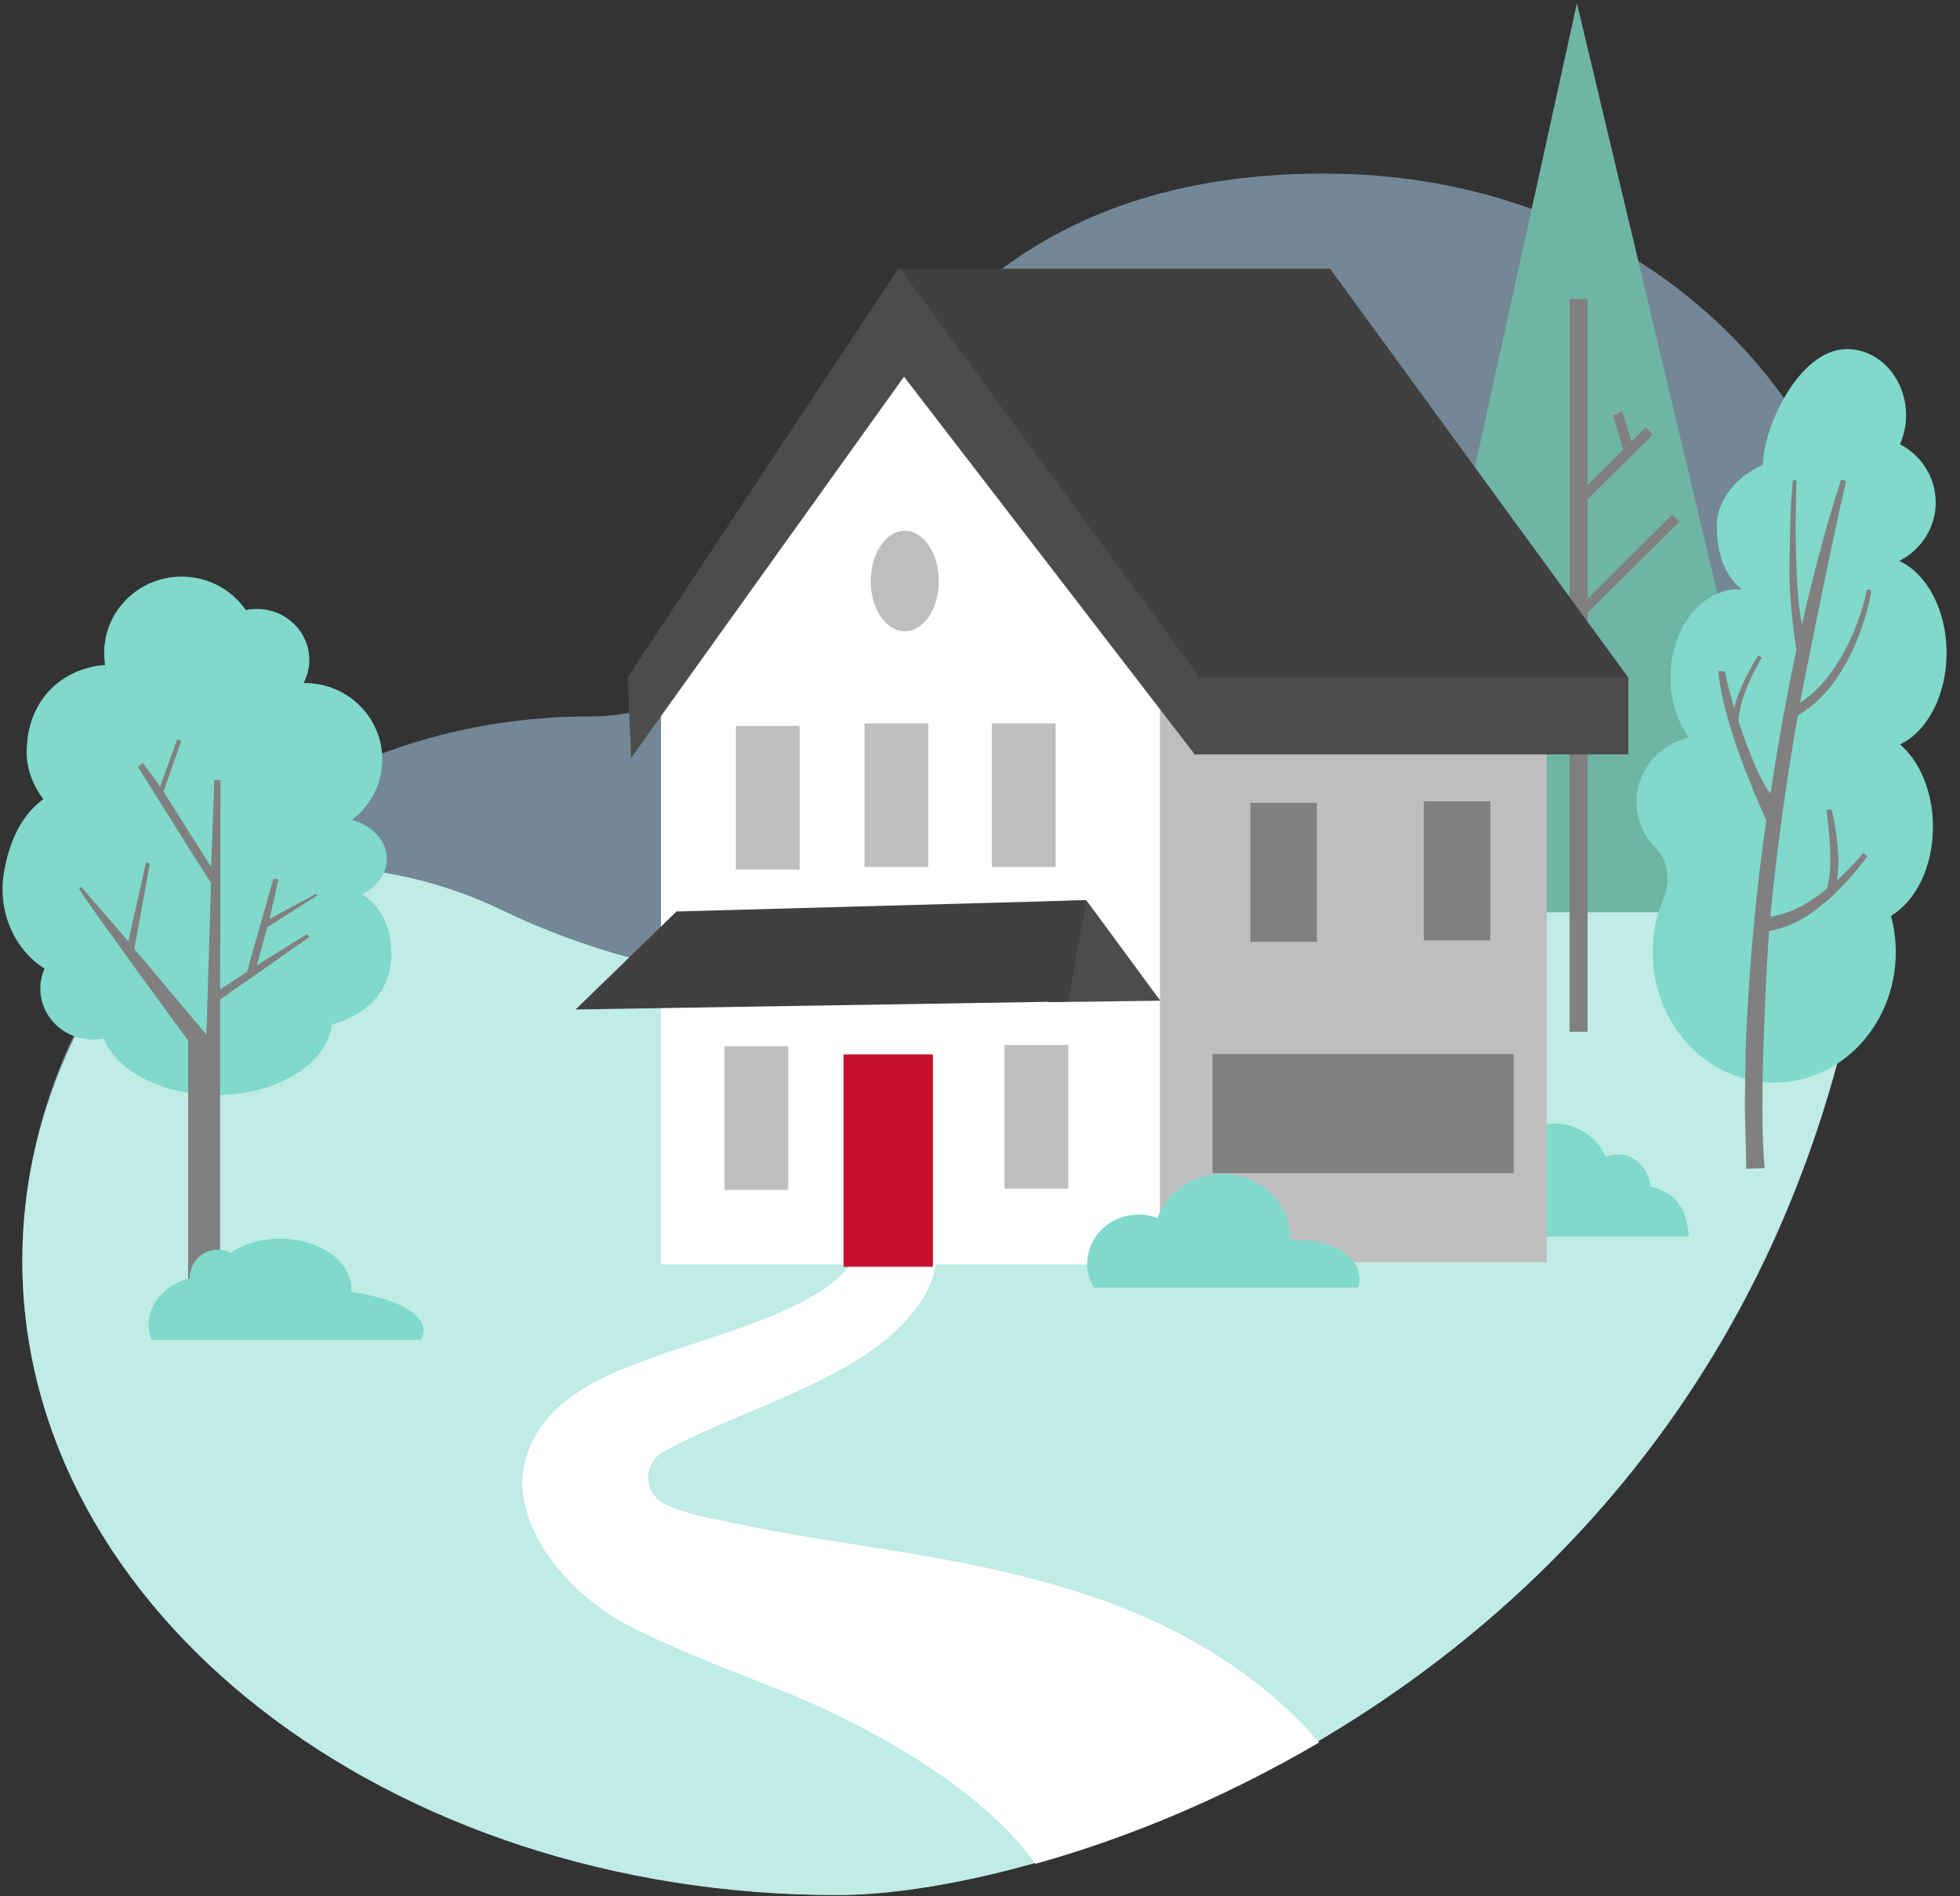 <?xml version="1.0" encoding="UTF-8"?>
<svg width="184px" height="178px" viewBox="0 0 184 178" version="1.1" xmlns="http://www.w3.org/2000/svg" xmlns:xlink="http://www.w3.org/1999/xlink">
    <rect x="0" y="0" width="184" height="178" fill="#333333" stroke="none"/>
    <title>NonStock-Spot-House-P1565542</title>
    <g id="Page-1" stroke="none" stroke-width="1" fill="none" fill-rule="evenodd">
        <g id="Desktop-Copy-2" transform="translate(-326, -3909)" fill-rule="nonzero">
            <g id="NonStock-Spot-House-P1565542" transform="translate(326, 3909)">
                <g id="Background" transform="translate(2, 16)">
                    <path d="M174.844,51.02 C174.844,22.722 152.925,0.293 122.319,0.293 C97.098,0.293 81.255,12.935 72.547,38.867 C69.814,47.001 60.192,51.258 53.672,51.241 C22.088,51.153 0.097,75.939 0.097,102.34 C0.097,135.222 34.363,161.874 76.633,161.874 C100.737,161.874 173.807,137.265 174.844,51.02 Z" id="Path" fill="#A4C7E1" opacity="0.57"></path>
                    <path d="M45.108,69.421 C35.595,64.838 25.196,64.319 15.278,66.759 C5.748,76.684 0.097,89 0.097,102.345 C0.097,135.226 34.363,161.879 76.633,161.879 C99.105,161.879 164.125,140.48 173.672,67.697 C141.889,55.503 90.283,91.185 45.108,69.421 Z" id="Path" fill="#BFECE5"></path>
                </g>
                <g id="Sidewalk" transform="translate(49, 116)" fill="#FFFFFF">
                    <path d="M71.941,44.528 C68.528,41.33 64.74,38.856 60.961,36.955 C57.164,35.054 53.36,33.706 49.639,32.652 C42.198,30.549 35.052,29.597 28.294,28.501 C24.919,27.958 21.636,27.389 18.548,26.66 C16.272,26.289 14.621,25.758 13.428,25.189 C11.414,24.224 11.305,21.4 13.239,20.292 C13.631,20.068 14.044,19.845 14.461,19.639 C15.999,18.846 17.684,18.105 19.407,17.371 C22.862,15.888 26.503,14.472 30.169,12.424 C31.997,11.387 33.851,10.169 35.574,8.454 C36.43,7.594 37.239,6.587 37.896,5.424 C38.574,4.273 39.025,2.52 39.084,0.763 L31.744,0.371 C31.719,0.885 31.572,1.365 31.348,1.867 C31.104,2.356 30.75,2.857 30.299,3.35 C29.393,4.341 28.074,5.238 26.621,6.035 C23.671,7.624 20.195,8.778 16.614,9.958 C14.815,10.557 12.969,11.147 11.056,11.863 C9.147,12.609 7.159,13.376 5.035,14.817 C3.978,15.542 2.84,16.478 1.829,17.869 C1.336,18.585 0.876,19.39 0.556,20.317 C0.24,21.227 0.046,22.226 0.021,23.17 C0.236,30.334 7.513,35.236 9.249,36.167 C10.985,37.111 12.716,37.92 14.419,38.658 C17.823,40.15 21.156,41.418 24.396,42.695 C29.92,44.848 42.607,50.947 48.194,58.949 C56.284,56.695 65.545,53.011 74.836,47.554 C73.921,46.484 72.956,45.472 71.941,44.528 Z" id="Path"></path>
                </g>
                <g id="Trees" transform="translate(129, 0)">
                    <g id="Group">
                        <polygon id="Path" fill="#6FB5A4" points="19.038 0.3 0.268 85.625 39.351 85.625"></polygon>
                        <path d="M20.04,57.519 L28.652,48.972 L27.981,48.307 L20.04,56.187 L20.04,46.863 L26.157,40.792 L25.486,40.127 L24.153,41.45 L23.306,38.608 L22.438,39.02 L23.382,42.186 C23.386,42.195 23.39,42.199 23.394,42.207 L20.04,45.536 L20.04,28.06 L18.355,28.06 L18.355,66.423 L13.923,63.564 C13.923,63.535 12.452,58.567 12.452,58.567 L11.542,58.834 L12.72,62.79 L11.24,61.833 L10.724,62.62 L18.007,67.322 C18.112,67.392 18.242,67.396 18.351,67.359 L18.351,96.842 L20.036,96.842 L20.04,57.519 Z" id="Path" fill="#808080"></path>
                    </g>
                    <g id="Group" transform="translate(24.317, 32.454)">
                        <path d="M0.31,42.814 C0.31,39.877 2.415,37.422 5.236,36.781 C4.167,35.3 3.505,33.315 3.505,31.127 C3.505,26.558 6.364,22.859 9.89,22.859 C9.995,22.859 10.1,22.872 10.205,22.88 C8.406,21.403 7.848,19.194 7.853,16.855 C7.853,14.313 9.936,12.133 12.188,11.176 C12.188,11.176 12.188,11.176 12.188,11.172 C12.188,7.743 15.516,0.391 20.007,0.316 C23.109,0.262 25.62,3.096 25.62,6.524 C25.62,7.502 25.411,8.421 25.046,9.241 C27.046,10.29 28.404,12.345 28.404,14.708 C28.404,17.097 27.017,19.165 24.983,20.201 C27.557,21.366 29.423,24.786 29.423,28.83 C29.423,32.833 27.591,36.22 25.054,37.418 C26.903,39.003 28.144,41.87 28.144,45.157 C28.144,48.923 26.518,52.147 24.203,53.508 C24.497,54.59 24.656,55.734 24.656,56.92 C24.652,63.685 19.541,69.169 13.24,69.165 C6.939,69.161 1.832,63.677 1.832,56.911 C1.832,55.101 2.197,53.387 2.855,51.839 C3.538,50.233 3.312,48.348 2.084,47.096 C0.981,45.985 0.31,44.475 0.31,42.814 Z" id="Path" fill="#80D9CB"></path>
                        <path d="M7.983,30.528 L8.641,30.561 C8.645,30.619 8.653,30.686 8.662,30.757 C8.683,30.89 8.708,31.031 8.737,31.173 C8.796,31.451 8.863,31.734 8.934,32.017 C9.077,32.579 9.236,33.145 9.404,33.702 C9.433,33.798 9.467,33.894 9.496,33.989 C9.622,33.469 9.781,32.962 9.982,32.471 C10.464,31.277 11.06,30.153 11.743,29.067 C11.743,29.067 12.079,29.275 12.083,29.271 L12.079,29.275 C11.446,30.349 10.888,31.485 10.46,32.65 C10.242,33.232 10.075,33.827 9.97,34.426 C9.924,34.697 9.894,34.971 9.894,35.242 C10.091,35.841 10.293,36.436 10.511,37.031 C10.909,38.125 11.341,39.211 11.835,40.247 C12.083,40.763 12.347,41.271 12.649,41.712 C12.724,41.82 12.804,41.928 12.884,42.024 C13.58,37.501 14.38,32.999 15.324,28.522 C15.315,28.51 14.602,24.182 14.674,20.592 C14.724,17.937 14.732,15.245 14.992,12.611 L15.332,12.636 C15.248,15.27 15.227,17.912 15.315,20.538 C15.361,21.848 15.437,23.163 15.579,24.453 C15.646,25.031 15.734,25.601 15.848,26.155 C16.28,24.241 16.732,22.327 17.24,20.429 C17.923,17.787 18.665,15.158 19.525,12.561 C19.525,12.561 19.986,12.695 19.986,12.69 L19.986,12.695 C18.778,17.858 15.952,31.888 15.667,33.503 C16.263,33.107 16.825,32.658 17.34,32.146 C18.145,31.331 18.824,30.386 19.428,29.392 C20.032,28.397 20.522,27.336 20.946,26.25 C21.16,25.705 21.348,25.152 21.52,24.594 C21.604,24.316 21.684,24.033 21.755,23.75 C21.822,23.479 21.931,22.888 21.931,22.888 L22.35,22.93 C22.325,23.288 22.258,23.546 22.199,23.85 C22.136,24.145 22.065,24.432 21.99,24.723 C21.835,25.302 21.663,25.872 21.466,26.438 C21.072,27.565 20.606,28.676 20.019,29.729 C19.432,30.781 18.757,31.797 17.931,32.7 C17.21,33.469 16.38,34.148 15.458,34.705 C14.879,38.038 14.355,41.379 13.902,44.733 C13.496,47.678 13.164,50.628 12.879,53.587 C13.5,53.508 14.125,53.337 14.737,53.092 C15.625,52.75 16.46,52.226 17.265,51.669 C17.567,51.461 17.856,51.236 18.145,51.007 C18.233,50.791 18.3,50.554 18.342,50.316 C18.481,49.609 18.518,48.86 18.506,48.111 C18.51,47.358 18.455,46.605 18.397,45.848 C18.334,45.09 18.25,44.333 18.162,43.58 L18.162,43.576 C18.162,43.58 18.606,43.493 18.606,43.493 C18.808,44.246 18.946,45.007 19.059,45.777 C19.172,46.547 19.235,47.321 19.265,48.103 C19.269,48.789 19.248,49.484 19.122,50.183 C19.269,50.054 19.411,49.921 19.554,49.788 C20.271,49.106 20.971,48.382 21.596,47.62 L21.6,47.612 L21.981,47.899 C21.39,48.739 20.745,49.518 20.057,50.275 C19.529,50.849 18.979,51.407 18.388,51.931 C18.296,52.031 18.191,52.122 18.074,52.197 C17.994,52.264 17.915,52.334 17.835,52.401 C17.03,53.046 16.187,53.67 15.219,54.132 C14.46,54.498 13.638,54.789 12.766,54.927 C12.586,56.928 11.739,71.832 12.355,77.158 L11.999,77.216 C11.999,77.195 10.628,77.249 10.628,77.249 L10.523,73.147 C10.511,72.464 10.481,71.778 10.485,71.095 L10.519,69.044 C10.548,67.675 10.544,66.306 10.599,64.942 L10.817,60.847 C10.963,58.667 11.135,56.487 11.337,54.311 L11.337,54.311 C11.337,54.311 11.337,54.311 11.337,54.311 C11.643,51.045 12.02,47.787 12.506,44.541 C12.506,44.541 9.135,37.393 8.23,32.18 C8.18,31.884 8.117,31.593 8.071,31.293 C8.05,31.143 8.029,30.994 8.012,30.836 C8.003,30.757 7.999,30.677 7.995,30.59 C7.983,30.544 7.978,30.573 7.983,30.528 Z" id="Path" fill="#808080"></path>
                    </g>
                    <g id="Group" transform="translate(9.224, 105.268)" fill="#80D9CB">
                        <path d="M12.988,5.459 C12.988,8.367 10.423,8.975 7.492,8.975 C4.561,8.975 2.369,8.367 2.369,5.459 C2.369,2.551 4.746,0.191 7.681,0.191 C10.611,0.191 12.988,2.551 12.988,5.459 Z" id="Path"></path>
                        <path d="M20.317,10.793 L0.021,10.793 C0.021,7.985 4.658,5.833 10.263,5.833 C15.869,5.833 19.935,5.322 20.317,10.793 Z" id="Path"></path>
                        <ellipse id="Oval" cx="13.626" cy="6.329" rx="3.081" ry="3.245"></ellipse>
                    </g>
                </g>
                <g id="House" transform="translate(54, 25)">
                    <rect id="Rectangle" fill="#BEBEBE" x="54.589" y="36.668" width="36.622" height="56.815"></rect>
                    <polygon id="Path" fill="#FFFFFF" points="54.892 93.677 8.055 93.677 8.055 36.656 31.453 9.127 54.892 36.656"></polygon>
                    <g id="Layer_4">
                        <rect id="Rectangle" fill="#BEBEBE" x="15.082" y="43.135" width="5.986" height="13.479"></rect>
                        <rect id="Rectangle" fill="#BEBEBE" x="14.016" y="73.207" width="5.986" height="13.479"></rect>
                        <rect id="Rectangle" fill="#C8102E" x="25.192" y="73.966" width="8.388" height="19.937"></rect>
                        <rect id="Rectangle" fill="#BEBEBE" x="40.299" y="73.089" width="5.986" height="13.479"></rect>
                        <rect id="Rectangle" fill="#BEBEBE" x="27.16" y="42.9" width="5.986" height="13.479"></rect>
                        <rect id="Rectangle" fill="#BEBEBE" x="39.116" y="42.9" width="5.986" height="13.479"></rect>
                        <ellipse id="Oval" fill="#BEBEBE" cx="30.939" cy="29.539" rx="3.197" ry="4.717"></ellipse>
                        <polygon id="Path" fill="#4C4C4B" points="54.926 68.931 44.428 69.065 44.259 59.606 47.979 59.493"></polygon>
                        <polygon id="Path" fill="#404040" points="46.29 69.002 0.038 69.753 9.508 60.554 47.988 59.493"></polygon>
                        <rect id="Rectangle" fill="#808080" x="59.825" y="73.937" width="28.276" height="11.183"></rect>
                        <rect id="Rectangle" fill="#808080" x="63.385" y="50.357" width="6.239" height="13.047"></rect>
                        <rect id="Rectangle" fill="#808080" x="79.668" y="50.223" width="6.239" height="13.047"></rect>
                        <polygon id="Path" fill="#404040" points="98.861 38.603 58.928 39.442 30.328 0.227 70.871 0.227"></polygon>
                        <polygon id="Path" fill="#4C4C4B" points="34.216 5.678 5.249 46.131 4.925 38.561 30.336 0.206"></polygon>
                        <polygon id="Path" fill="#4C4C4B" points="27.08 5.439 58.178 45.838 58.549 38.494 30.471 0.185"></polygon>
                        <rect id="Rectangle" fill="#4C4C4B" x="58.098" y="38.569" width="40.771" height="7.243"></rect>
                    </g>
                </g>
                <g id="Tree" transform="translate(0, 54)">
                    <g id="Group">
                        <path d="M34.021,29.926 C35.398,29.231 36.318,28.013 36.318,26.623 C36.318,24.928 34.957,23.488 33.06,22.948 C34.779,21.638 35.889,19.591 35.889,17.284 C35.889,13.324 32.631,10.113 28.61,10.113 C28.569,10.113 28.532,10.118 28.495,10.118 C28.841,9.465 29.039,8.724 29.039,7.941 C29.039,5.3 26.837,3.16 24.115,3.16 C23.761,3.16 23.414,3.198 23.08,3.269 C21.773,1.369 19.563,0.121 17.056,0.121 C13.035,0.121 9.777,3.332 9.777,7.292 C9.777,7.673 9.814,8.046 9.876,8.41 C5.74,8.74 2.503,11.767 2.503,16.631 C2.503,18.239 3.105,19.729 4.07,21.018 C2.136,22.404 0.878,24.802 0.363,27.929 C-0.256,31.701 1.476,35.242 4.181,36.913 C3.926,37.49 3.786,38.122 3.786,38.788 C3.786,41.429 5.988,43.568 8.709,43.568 C9.056,43.568 9.394,43.531 9.72,43.468 C10.965,46.528 15.212,48.784 20.264,48.784 C26,48.784 30.697,45.879 31.142,42.187 C34.223,41.304 36.742,39.223 36.742,35.531 C36.746,32.881 35.67,31.069 34.021,29.926 Z" id="Path" fill="#80D9CB"></path>
                        <path d="M29.777,30.06 L29.678,29.897 L25.303,32.249 L26.14,28.545 L25.674,28.473 C25.674,28.473 23.188,37.172 23.192,37.218 L20.668,38.863 L20.693,19.235 C20.693,19.235 20.099,19.218 20.115,19.218 C20.132,19.218 19.814,27.373 19.814,27.373 L15.353,20.311 L17.014,15.564 L16.643,15.38 L15.035,19.813 L13.402,17.611 L12.948,17.979 C12.948,17.979 19.72,28.821 19.814,28.85 L19.377,43.116 L12.61,35.067 L14.066,27.063 C14.066,27.063 13.732,26.937 13.711,26.937 L12.049,34.363 L7.629,29.248 C7.612,29.26 7.427,29.44 7.427,29.44 C8.792,31.605 17.666,43.677 17.666,43.677 L17.666,69.187 L20.664,69.187 L20.664,44.853 L20.664,42.681 L20.664,39.822 L29.047,33.953 L28.841,33.664 L24.107,36.615 L25.089,33.032 L29.777,30.06 Z" id="Path" fill="#808080"></path>
                    </g>
                    <g id="Group" transform="translate(13.608, 61.953)" fill="#80D9CB">
                        <ellipse id="Oval" cx="12.685" cy="5.032" rx="6.689" ry="4.722"></ellipse>
                        <ellipse id="Oval" cx="6.821" cy="4.006" rx="2.623" ry="2.662"></ellipse>
                        <path d="M26.157,8.929 C26.157,6.807 21.542,5.086 15.847,5.086 C13.732,5.086 11.765,5.325 10.128,5.731 C9.146,4.588 7.555,3.839 5.753,3.839 C2.763,3.839 0.342,5.881 0.342,8.406 C0.342,8.9 0.437,9.373 0.61,9.82 L25.868,9.82 C26.049,9.536 26.157,9.239 26.157,8.929 Z" id="Path"></path>
                    </g>
                </g>
                <g id="Bush" transform="translate(102, 110)" fill="#80D9CB">
                    <path d="M25.638,10.14 C25.612,7.773 22.957,6.29 19.155,6.4 C19.155,6.38 19.159,6.36 19.159,6.335 C19.159,2.941 16.282,0.191 12.731,0.191 C9.918,0.191 7.536,1.919 6.662,4.327 C6.116,4.123 5.524,4.001 4.897,4.001 C2.225,4.001 0.06,6.07 0.06,8.625 C0.06,9.436 0.294,10.189 0.682,10.849 L25.454,10.849 C25.565,10.617 25.642,10.381 25.638,10.14 Z" id="Path"></path>
                </g>
            </g>
        </g>
    </g>
</svg>